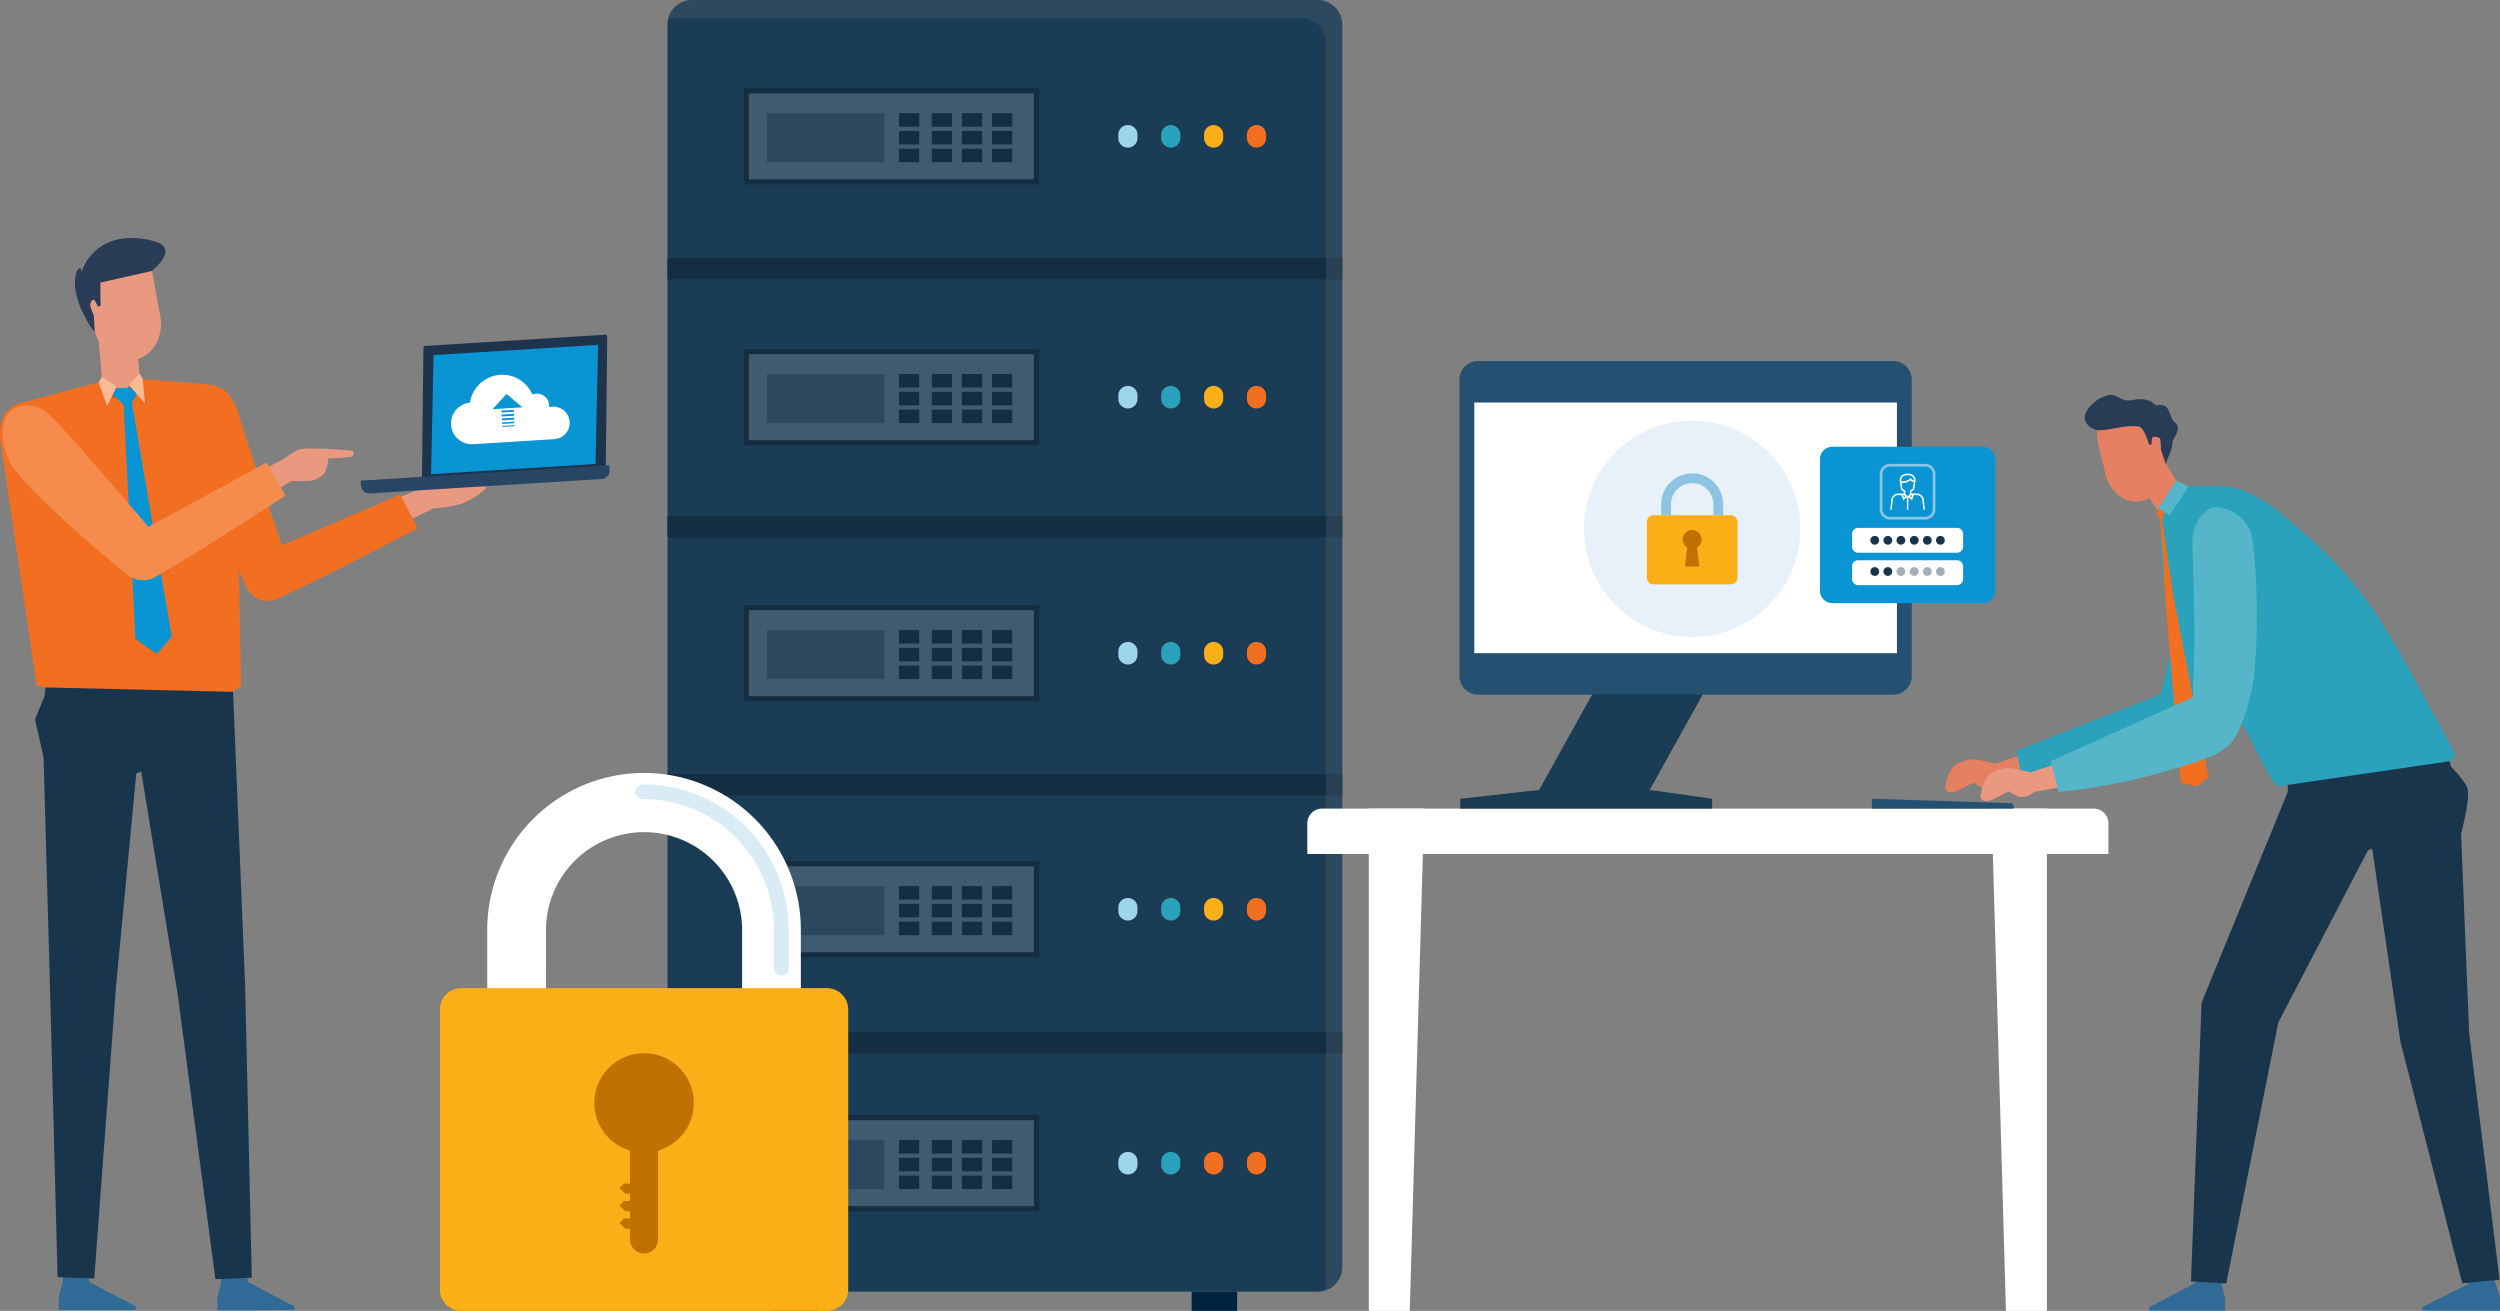 <svg xmlns="http://www.w3.org/2000/svg" xmlns:xlink="http://www.w3.org/1999/xlink" width="666.617" height="349.541" viewBox="0 0 666.617 349.541"><rect x="0" y="0" width="666.617" height="349.541" fill="#808080" stroke="none"/><defs><clipPath id="a"><rect width="666.617" height="349.541" fill="none"/></clipPath><clipPath id="c"><rect width="179.731" height="344.068" transform="translate(178.168)" fill="none"/></clipPath><clipPath id="d"><rect width="75.995" height="22.902" transform="translate(199.686 94.457)" fill="none"/></clipPath><clipPath id="e"><rect width="31.346" height="13.077" transform="translate(204.469 99.738)" fill="none"/></clipPath><clipPath id="f"><rect width="75.995" height="22.902" transform="translate(199.686 24.9)" fill="none"/></clipPath><clipPath id="g"><rect width="31.346" height="13.077" transform="translate(204.469 30.181)" fill="none"/></clipPath><clipPath id="h"><rect width="75.995" height="22.902" transform="translate(199.686 162.729)" fill="none"/></clipPath><clipPath id="i"><rect width="31.346" height="13.077" transform="translate(204.469 168.01)" fill="none"/></clipPath><clipPath id="j"><rect width="75.995" height="22.902" transform="translate(199.686 231.001)" fill="none"/></clipPath><clipPath id="k"><rect width="31.346" height="13.077" transform="translate(204.469 236.282)" fill="none"/></clipPath><clipPath id="l"><rect width="75.995" height="22.902" transform="translate(199.686 298.706)" fill="none"/></clipPath><clipPath id="m"><rect width="31.346" height="13.077" transform="translate(204.469 303.988)" fill="none"/></clipPath></defs><g clip-path="url(#a)"><g clip-path="url(#a)"><path d="M351.327,344.416H184.564a6.572,6.572,0,0,1-6.573-6.572V6.573A6.573,6.573,0,0,1,184.564,0H351.327A6.572,6.572,0,0,1,357.9,6.573V337.844a6.571,6.571,0,0,1-6.572,6.572" fill="#1b3c55"/><rect width="179.908" height="5.68" transform="translate(177.992 68.799)" fill="#142d40"/><rect width="179.908" height="5.679" transform="translate(177.992 206.422)" fill="#142d40"/><rect width="179.908" height="5.679" transform="translate(177.992 275.257)" fill="#142d40"/><rect width="179.908" height="5.679" transform="translate(177.992 137.611)" fill="#142d40"/><g opacity="0.4"><g clip-path="url(#c)"><path d="M351.327,0H184.565a6.568,6.568,0,0,0-6.4,5.109,6.485,6.485,0,0,1,2.017-.349H346.946a6.573,6.573,0,0,1,6.573,6.573V342.6a6.547,6.547,0,0,1-.177,1.464,6.55,6.55,0,0,0,4.557-6.224V6.574A6.573,6.573,0,0,0,351.327,0" fill="#465d70"/></g></g><rect width="12.133" height="5.125" transform="translate(206.008 344.416)" fill="#00233f"/><rect width="12.134" height="5.125" transform="translate(317.749 344.416)" fill="#00233f"/><path d="M312.183,108.917h0a2.553,2.553,0,0,1-2.553-2.554v-.912a2.553,2.553,0,1,1,5.107,0v.912a2.554,2.554,0,0,1-2.554,2.554" fill="#2ba2bb"/><path d="M300.752,108.917h0a2.553,2.553,0,0,1-2.553-2.554v-.912a2.553,2.553,0,1,1,5.107,0v.912a2.554,2.554,0,0,1-2.554,2.554" fill="#9dd5ed"/><path d="M323.615,108.917h0a2.553,2.553,0,0,1-2.553-2.554v-.912a2.554,2.554,0,0,1,2.553-2.554h0a2.554,2.554,0,0,1,2.553,2.554v.912a2.553,2.553,0,0,1-2.553,2.554" fill="#faaf16"/><path d="M335.045,108.917h0a2.553,2.553,0,0,1-2.553-2.554v-.912a2.553,2.553,0,1,1,5.107,0v.912a2.554,2.554,0,0,1-2.554,2.554" fill="#f26f21"/><path d="M275.682,117.359h-76v-22.9h76Zm1.393-24.3H198.292v25.689h78.783V93.063Z" fill="#142d40"/><g opacity="0.8"><g clip-path="url(#d)"><rect width="75.995" height="22.902" transform="translate(199.686 94.457)" fill="#496377"/></g></g><rect width="5.389" height="3.595" transform="translate(256.498 99.738)" fill="#142d40"/><rect width="5.389" height="3.595" transform="translate(264.538 99.738)" fill="#142d40"/><rect width="5.389" height="3.595" transform="translate(256.498 104.479)" fill="#142d40"/><rect width="5.389" height="3.595" transform="translate(264.538 104.479)" fill="#142d40"/><rect width="5.389" height="3.595" transform="translate(256.498 109.22)" fill="#142d40"/><rect width="5.389" height="3.595" transform="translate(248.458 99.738)" fill="#142d40"/><rect width="5.389" height="3.595" transform="translate(248.458 104.479)" fill="#142d40"/><rect width="5.389" height="3.595" transform="translate(248.458 109.22)" fill="#142d40"/><rect width="5.389" height="3.595" transform="translate(264.538 109.22)" fill="#142d40"/><rect width="5.389" height="3.595" transform="translate(239.714 99.738)" fill="#142d40"/><rect width="5.389" height="3.595" transform="translate(239.714 104.479)" fill="#142d40"/><rect width="5.389" height="3.595" transform="translate(239.714 109.22)" fill="#142d40"/><g opacity="0.5"><g clip-path="url(#e)"><rect width="31.345" height="13.077" transform="translate(204.47 99.738)" fill="#18354c"/></g></g><path d="M312.183,39.36h0a2.553,2.553,0,0,1-2.553-2.554V35.9a2.553,2.553,0,1,1,5.107,0v.911a2.554,2.554,0,0,1-2.554,2.554" fill="#2ba2bb"/><path d="M300.752,39.36h0a2.553,2.553,0,0,1-2.553-2.554V35.9a2.553,2.553,0,1,1,5.107,0v.911a2.554,2.554,0,0,1-2.554,2.554" fill="#9dd5ed"/><path d="M323.615,39.36h0a2.553,2.553,0,0,1-2.553-2.554V35.9a2.554,2.554,0,0,1,2.553-2.555h0a2.554,2.554,0,0,1,2.553,2.555v.911a2.553,2.553,0,0,1-2.553,2.554" fill="#faaf16"/><path d="M335.045,39.36h0a2.553,2.553,0,0,1-2.553-2.554V35.9a2.553,2.553,0,1,1,5.107,0v.911a2.554,2.554,0,0,1-2.554,2.554" fill="#f26f21"/><path d="M275.682,47.8h-76V24.9h76Zm1.393-24.3H198.292V49.195h78.783V23.506Z" fill="#142d40"/><g opacity="0.8"><g clip-path="url(#f)"><rect width="75.995" height="22.902" transform="translate(199.686 24.9)" fill="#496377"/></g></g><rect width="5.389" height="3.595" transform="translate(256.498 30.182)" fill="#142d40"/><rect width="5.389" height="3.595" transform="translate(264.538 30.182)" fill="#142d40"/><rect width="5.389" height="3.595" transform="translate(256.498 34.922)" fill="#142d40"/><rect width="5.389" height="3.595" transform="translate(264.538 34.922)" fill="#142d40"/><rect width="5.389" height="3.595" transform="translate(256.498 39.663)" fill="#142d40"/><rect width="5.389" height="3.595" transform="translate(248.458 30.182)" fill="#142d40"/><rect width="5.389" height="3.595" transform="translate(248.458 34.922)" fill="#142d40"/><rect width="5.389" height="3.595" transform="translate(248.458 39.663)" fill="#142d40"/><rect width="5.389" height="3.595" transform="translate(264.538 39.663)" fill="#142d40"/><rect width="5.389" height="3.595" transform="translate(239.714 30.182)" fill="#142d40"/><rect width="5.389" height="3.595" transform="translate(239.714 34.922)" fill="#142d40"/><rect width="5.389" height="3.595" transform="translate(239.714 39.663)" fill="#142d40"/><g opacity="0.5"><g clip-path="url(#g)"><rect width="31.345" height="13.077" transform="translate(204.47 30.181)" fill="#18354c"/></g></g><path d="M312.183,177.189h0a2.553,2.553,0,0,1-2.553-2.554v-.912a2.553,2.553,0,1,1,5.107,0v.912a2.554,2.554,0,0,1-2.554,2.554" fill="#2ba2bb"/><path d="M300.752,177.189h0a2.553,2.553,0,0,1-2.553-2.554v-.912a2.553,2.553,0,1,1,5.107,0v.912a2.554,2.554,0,0,1-2.554,2.554" fill="#9dd5ed"/><path d="M323.615,177.189h0a2.553,2.553,0,0,1-2.553-2.554v-.912a2.554,2.554,0,0,1,2.553-2.554h0a2.554,2.554,0,0,1,2.553,2.554v.912a2.553,2.553,0,0,1-2.553,2.554" fill="#faaf16"/><path d="M335.045,177.189h0a2.553,2.553,0,0,1-2.553-2.554v-.912a2.553,2.553,0,1,1,5.107,0v.912a2.554,2.554,0,0,1-2.554,2.554" fill="#f26f21"/><path d="M275.682,185.631h-76v-22.9h76Zm1.393-24.3H198.292v25.689h78.783V161.335Z" fill="#142d40"/><g opacity="0.8"><g clip-path="url(#h)"><rect width="75.995" height="22.902" transform="translate(199.686 162.729)" fill="#496377"/></g></g><rect width="5.389" height="3.595" transform="translate(256.498 168.01)" fill="#142d40"/><rect width="5.389" height="3.595" transform="translate(264.538 168.01)" fill="#142d40"/><rect width="5.389" height="3.595" transform="translate(256.498 172.751)" fill="#142d40"/><rect width="5.389" height="3.595" transform="translate(264.538 172.751)" fill="#142d40"/><rect width="5.389" height="3.595" transform="translate(256.498 177.492)" fill="#142d40"/><rect width="5.389" height="3.595" transform="translate(248.458 168.01)" fill="#142d40"/><rect width="5.389" height="3.595" transform="translate(248.458 172.751)" fill="#142d40"/><rect width="5.389" height="3.595" transform="translate(248.458 177.492)" fill="#142d40"/><rect width="5.389" height="3.595" transform="translate(264.538 177.492)" fill="#142d40"/><rect width="5.389" height="3.595" transform="translate(239.714 168.01)" fill="#142d40"/><rect width="5.389" height="3.595" transform="translate(239.714 172.751)" fill="#142d40"/><rect width="5.389" height="3.595" transform="translate(239.714 177.492)" fill="#142d40"/><g opacity="0.5"><g clip-path="url(#i)"><rect width="31.345" height="13.077" transform="translate(204.47 168.01)" fill="#18354c"/></g></g><path d="M312.183,245.461h0a2.553,2.553,0,0,1-2.553-2.554v-.912a2.553,2.553,0,1,1,5.107,0v.912a2.554,2.554,0,0,1-2.554,2.554" fill="#2ba2bb"/><path d="M300.752,245.461h0a2.553,2.553,0,0,1-2.553-2.554v-.912a2.553,2.553,0,1,1,5.107,0v.912a2.554,2.554,0,0,1-2.554,2.554" fill="#9dd5ed"/><path d="M323.615,245.461h0a2.553,2.553,0,0,1-2.553-2.554v-.912a2.554,2.554,0,0,1,2.553-2.554h0a2.554,2.554,0,0,1,2.553,2.554v.912a2.553,2.553,0,0,1-2.553,2.554" fill="#faaf16"/><path d="M335.045,245.461h0a2.553,2.553,0,0,1-2.553-2.554v-.912a2.553,2.553,0,1,1,5.107,0v.912a2.554,2.554,0,0,1-2.554,2.554" fill="#f26f21"/><path d="M275.682,253.9h-76V231h76Zm1.393-24.3H198.292V255.3h78.783V229.607Z" fill="#142d40"/><g opacity="0.8"><g clip-path="url(#j)"><rect width="75.995" height="22.902" transform="translate(199.686 231.001)" fill="#496377"/></g></g><rect width="5.389" height="3.595" transform="translate(256.498 236.282)" fill="#142d40"/><rect width="5.389" height="3.595" transform="translate(264.538 236.282)" fill="#142d40"/><rect width="5.389" height="3.595" transform="translate(256.498 241.023)" fill="#142d40"/><rect width="5.389" height="3.595" transform="translate(264.538 241.023)" fill="#142d40"/><rect width="5.389" height="3.595" transform="translate(256.498 245.764)" fill="#142d40"/><rect width="5.389" height="3.595" transform="translate(248.458 236.282)" fill="#142d40"/><rect width="5.389" height="3.595" transform="translate(248.458 241.023)" fill="#142d40"/><rect width="5.389" height="3.595" transform="translate(248.458 245.764)" fill="#142d40"/><rect width="5.389" height="3.595" transform="translate(264.538 245.764)" fill="#142d40"/><rect width="5.389" height="3.595" transform="translate(239.714 236.282)" fill="#142d40"/><rect width="5.389" height="3.595" transform="translate(239.714 241.023)" fill="#142d40"/><rect width="5.389" height="3.595" transform="translate(239.714 245.764)" fill="#142d40"/><g opacity="0.5"><g clip-path="url(#k)"><rect width="31.345" height="13.077" transform="translate(204.47 236.282)" fill="#18354c"/></g></g><path d="M312.183,313.167h0a2.553,2.553,0,0,1-2.553-2.553V309.7a2.553,2.553,0,1,1,5.107,0v.913a2.554,2.554,0,0,1-2.554,2.553" fill="#2ba2bb"/><path d="M300.752,313.167h0a2.553,2.553,0,0,1-2.553-2.553V309.7a2.553,2.553,0,1,1,5.107,0v.913a2.554,2.554,0,0,1-2.554,2.553" fill="#9dd5ed"/><path d="M323.615,313.167h0a2.553,2.553,0,0,1-2.553-2.553V309.7a2.554,2.554,0,0,1,2.553-2.554h0a2.554,2.554,0,0,1,2.553,2.554v.913a2.553,2.553,0,0,1-2.553,2.553" fill="#f26f21"/><path d="M335.045,313.167h0a2.553,2.553,0,0,1-2.553-2.553V309.7a2.553,2.553,0,1,1,5.107,0v.913a2.554,2.554,0,0,1-2.554,2.553" fill="#f26f21"/><path d="M275.682,321.609h-76v-22.9h76Zm1.393-24.3H198.292V323h78.783V297.313Z" fill="#142d40"/><g opacity="0.8"><g clip-path="url(#l)"><rect width="75.995" height="22.902" transform="translate(199.686 298.706)" fill="#496377"/></g></g><rect width="5.389" height="3.595" transform="translate(256.498 303.988)" fill="#142d40"/><rect width="5.389" height="3.595" transform="translate(264.538 303.988)" fill="#142d40"/><rect width="5.389" height="3.595" transform="translate(256.498 308.729)" fill="#142d40"/><rect width="5.389" height="3.595" transform="translate(264.538 308.729)" fill="#142d40"/><rect width="5.389" height="3.595" transform="translate(256.498 313.47)" fill="#142d40"/><rect width="5.389" height="3.595" transform="translate(248.458 303.988)" fill="#142d40"/><rect width="5.389" height="3.595" transform="translate(248.458 308.729)" fill="#142d40"/><rect width="5.389" height="3.595" transform="translate(248.458 313.47)" fill="#142d40"/><rect width="5.389" height="3.595" transform="translate(264.538 313.47)" fill="#142d40"/><rect width="5.389" height="3.595" transform="translate(239.714 303.988)" fill="#142d40"/><rect width="5.389" height="3.595" transform="translate(239.714 308.729)" fill="#142d40"/><rect width="5.389" height="3.595" transform="translate(239.714 313.47)" fill="#142d40"/><g opacity="0.5"><g clip-path="url(#m)"><rect width="31.345" height="13.077" transform="translate(204.47 303.988)" fill="#18354c"/></g></g><path d="M115.511,135.6,102.337,142l-2.524-6.657,13.939-5.675s1.717-1.272,2.439-1.661a26.513,26.513,0,0,1,2.663-1.232c.644-.225,1.806-.94,2.632-.722a.4.4,0,0,1,.208.242,2.465,2.465,0,0,1-.654,1.472,5.172,5.172,0,0,1-1.234.758l-2.392,1.834.546.036s3.7-.553,4.68-.608c1.087-.062,5.238-.868,6.332-.447a.731.731,0,0,1,.468,1.021,19.751,19.751,0,0,1-6.889,4.112,44.386,44.386,0,0,1-7.04,1.127" fill="#ea9981"/><path d="M65.182,155.58c-2.225-4.737-10.335-27.782-14.466-40.352-2.231-6.785,1.8-12.354,5.98-12.325,2.7.018,5.468,2.65,6.872,7.385,2.5,8.426,13.636,41.08,13.636,41.08.669,4.323-.642,7.541-3.783,8.492-5.008,1.515-7.252-2.18-8.239-4.28" fill="#f26f21"/><path d="M74.128,159.6c15.621-7.253,37.226-18.743,37.226-18.743l-4.575-9.03s-20.646,8.945-37.287,15.965c-4.058,1.713-4.618,6.3-3.5,9.056.883,2.188,5.079,4.173,8.139,2.752" fill="#f26f21"/><path d="M113.009,129.142l48.053-2.989a.483.483,0,0,0,.451-.513L161.92,89.7a.483.483,0,0,0-.512-.452l-48.052,2.989a.482.482,0,0,0-.451.512l-.407,35.944a.482.482,0,0,0,.511.453" fill="#1e344c"/><path d="M98.659,131.564l61.78-3.843a2.264,2.264,0,0,0,2.119-2.4l-.08-1.283-66.3,4.124.081,1.283a2.262,2.262,0,0,0,2.4,2.118" fill="#274565"/><path d="M114.947,126.431,158.8,123.7l.668-31.749-43.855,2.728Z" fill="#0995d3"/><path d="M125.322,107.368a8.721,8.721,0,0,1,16.636-2.165,3.256,3.256,0,0,1,4.462,3.38,4.337,4.337,0,1,1,1.411,8.512c-.086.006-.171.008-.256.008-.053.007-.1.015-.16.018l-21.152,1.316a.233.233,0,0,1-.026,0c-.034,0-.068.007-.1.009a5.554,5.554,0,0,1-.813-11.077" fill="#fff"/><rect width="3.28" height="0.412" transform="matrix(0.998, -0.062, 0.062, 0.998, 133.895, 112.628)" fill="#0995d3"/><rect width="3.28" height="0.275" transform="matrix(0.998, -0.062, 0.062, 0.998, 133.954, 113.566)" fill="#0995d3"/><rect width="3.28" height="0.524" transform="matrix(0.998, -0.062, 0.062, 0.998, 133.83, 111.579)" fill="#0995d3"/><rect width="3.28" height="0.524" transform="matrix(0.998, -0.062, 0.062, 0.998, 133.765, 110.53)" fill="#0995d3"/><rect width="3.28" height="0.524" transform="matrix(0.998, -0.062, 0.062, 0.998, 133.699, 109.481)" fill="#0995d3"/><path d="M135.068,105.055l4.215,3.553-7.957.495Z" fill="#0995d3"/><rect width="10.076" height="16.119" transform="translate(26.295 90.737) rotate(-5.051)" fill="#ea9981"/><path d="M42.545,83.326C43.99,88.981,41.25,94.565,36.427,95.8s-9.9-2.352-11.349-8.008c-.2-.8-3.267-10.983-3.311-11.768l18.5-4.725c.339.709,2.079,11.231,2.283,12.03" fill="#ea9981"/><path d="M21.662,72.721c-.077-.251.064-1.121-.23-1.195-1.189-.3-1.595,3.166-1.413,5.352a29.093,29.093,0,0,0,1.213,4.6,48.877,48.877,0,0,0,2.9,5.653l1.134,1.377-.255-4.5a11.948,11.948,0,0,1-.963-2.611c-.021-.421.382-1.466.8-1.485.555-.024,1.228,1.854,1.228,1.854l.732-.2-.054-6.208,13.648-3.076s6.274-4.8,2.487-7.218c-1.2-.765-4.5-1.569-7.752-1.589-10.965-.069-13.484,9.244-13.484,9.244" fill="#283c55"/><path d="M9.774,182.829l2.448.451.058,3.271,49.715.716-.029-2.8,2.341-1.613L62.869,112c-.251-4.335-.945-8.687-7.528-9.468-3.429-.407-18.026-1.489-18.026-1.489a4.871,4.871,0,0,1-4.45,4.855c-3.767.528-5.674-4.2-5.674-4.2L6.374,107.248C1.254,108.359-.717,112.4.229,118.384Z" fill="#f26f21"/><path d="M27.16,100.532l4.027,2.642-2.645,5.068L26.3,101.929Z" fill="#f9ba94"/><path d="M31.187,103.174l1.842,3.43-3.255-.722Z" fill="#b55319"/><path d="M37.209,99.643l-2.819,3.108,4.259,4.784-.575-6.5Z" fill="#f9ba94"/><path d="M34.389,102.753l-.837,3.852,2.741-1.716Z" fill="#b55319"/><path d="M34.922,103.351l-3.932.2-.9,1.715,4,3.745,2.429-3.869Z" fill="#0995d3"/><path d="M32.866,105.894,36.109,170.4l5.7,4,4-4.591L34.922,105.894Z" fill="#0995d3"/><path d="M86.529,119.638s6.385.4,7.42.574c.136.023.417.459.417.459s-.145,1.026-.43,1.09a52.881,52.881,0,0,1-6.356.44s-.424,3.345-1.257,4.258a8.217,8.217,0,0,1-3.346,1.728,37.5,37.5,0,0,1-5.273.02L67.076,134.92l-3.89-5.983L75.6,122.4a31.064,31.064,0,0,1,3.947-2.481,12.96,12.96,0,0,1,1.914-.333Z" fill="#ea9981"/><path d="M33.138,152.558c-14.512-11.807-25.4-22.424-29.356-27.443a17.313,17.313,0,0,1-3.1-10.028c.146-3.41,1.451-4.987,2.482-5.776,2.142-1.639,6.381-2.007,10.041,1.311,4.476,4.057,29.337,33.342,29.337,33.342a6.893,6.893,0,0,1-1.343,9.379c-4.01,3.36-8.061-.785-8.061-.785" fill="#f58c4d"/><path d="M41.187,154c14.879-8.675,34.91-21.855,34.91-21.855l-4.985-8.834s-19.723,10.827-35.64,19.364c-3.881,2.082-4.01,6.7-2.645,9.343,1.084,2.1,5.445,3.682,8.36,1.982" fill="#f58c4d"/><path d="M23.925,338.888l-.173,2.938,12.442,6.507v.94H15.668v-3.522l1.025-3.69.254-3.126Z" fill="#306a97"/><path d="M65.82,338.888l.2,2.938,12.442,6.507v.94s-20.741.214-20.527,0a19.322,19.322,0,0,0,0-3.522l1.025-3.69-.122-3.126Z" fill="#306a97"/><path d="M65.374,263.248l1.764,77.44-9.7.4-10.107-76.3L37.649,205.7l-1.318.574-5.413,57L25.128,340.9l-9.776-.367-2.045-78.361-1.7-60.335L9.33,191.8l2.553-6.155.264-2.345,49.986,1.175.129,2.653Z" fill="#18354c"/><rect width="45.928" height="62.003" transform="translate(148.773 274.679)" fill="#bf7200"/><path d="M145.584,247.717a26.152,26.152,0,0,1,52.3,0v18.076h15.657V247.717a41.81,41.81,0,0,0-83.619,0v18.076h15.658Z" fill="#fff"/><path d="M172.364,209.176l-.611,0a2.377,2.377,0,0,0-2.087,1.061,1.792,1.792,0,0,0-.086,1.831,2.252,2.252,0,0,0,2.158,1.021l.631.008a34.8,34.8,0,0,1,34,34.627v10.213c.017.876.154,1.088.212,1.18a2.216,2.216,0,0,0,1.821.967h.022a1.932,1.932,0,0,0,1.629-.834c.065-.1.218-.327.23-1.325v-10.2a38.717,38.717,0,0,0-37.919-38.543" fill="#d9ecf5"/><path d="M220.463,263.478H123.011a5.711,5.711,0,0,0-5.71,5.713V343.83a5.71,5.71,0,0,0,5.71,5.711h97.452a5.713,5.713,0,0,0,5.712-5.711V269.191a5.713,5.713,0,0,0-5.712-5.713M175.482,306.81v23.672a3.747,3.747,0,1,1-7.495,0v-2.875h-1.3l-1.507-1.509,1.195-1.2h1.613v-1.937h-1.3l-1.507-1.509,1.195-1.2h1.613v-1.937h-1.3l-1.507-1.509,1.195-1.2h1.613v-8.8a13.259,13.259,0,1,1,7.495,0" fill="#faaf16"/><path d="M375.912,349.541H364.988V215.608h14.768Z" fill="#fff"/><path d="M545.8,349.541H534.881l-3.843-133.933H545.8Z" fill="#fff"/><path d="M562.2,227.717H348.589v-8.173a3.936,3.936,0,0,1,3.936-3.936H558.268a3.936,3.936,0,0,1,3.936,3.936Z" fill="#fff"/><path d="M499.135,215.608h37.66l.187-.13V214.9l-.482-.715-37.365-1.2Z" fill="#245071"/><path d="M520.058,211.336a7.336,7.336,0,0,0,1.684-.357l3.935-1.994.629-.315a13.5,13.5,0,0,0,2.689,1.5,5.328,5.328,0,0,0,2.146-.2,20.58,20.58,0,0,0,2.185-1.191l13.728-2.4-1.793-7.025-13.279,4.275a37.52,37.52,0,0,0-5.911-1.179,10.711,10.711,0,0,0-5.052,1.769,12.85,12.85,0,0,0-1.7,3.1s-.812,2.469-.48,3.21a2.013,2.013,0,0,0,1.219.8" fill="#e58062"/><path d="M577.376,200.481c-3.27-1.643-2.67-7.817-2.183-11.344,0,0,1.283-5.494,3.56-15.288,1.87-8.042,4.476-24.277,5.361-29.023.869-4.662,5.2-8.3,7.687-7.773,6.332,1.342,7.6,8.534,7.478,11.426-.441,10.173-3.79,28.967-7.115,37.309a51.845,51.845,0,0,1-5.263,10.544c-1.085,1.578-5.591,6.126-9.525,4.149" fill="#2ba2bb"/><path d="M576.538,184.992c-11.663,4.507-38.861,15.216-38.861,15.216l1.671,8.273a155.68,155.68,0,0,0,31.088-4.669,99.5,99.5,0,0,0,10.408-2.916c3.319-1.293,7.419-4.511,7.033-7.977-.905-8.129-8.846-8.89-11.339-7.927" fill="#2ba2bb"/><path d="M576.836,122.471l-6.9,5.057,7.721,12.445,6.767-5.057Z" fill="#e58062"/><path d="M561.194,125.274c.706,5.26,4.916,9.033,9.4,8.431s7.548-5.354,6.841-10.613c-.1-.744.448-8.63-1.3-10.693-1.716-2.029-6.82-1.843-9.152-1.736-2.149.1-7.121,1.745-7.689,3.865-.68,2.532,1.8,10,1.9,10.746" fill="#e58062"/><path d="M568.635,106.674c4.629-1.011,6.071,1.533,6.339,1.469,4.063-.964,3.02,2.959,5.032,4.574,1.98,1.59-.839,4.389-.758,5.436.11,1.438-1.244,4.064-1.244,4.064l-.486,1.546-1.316-3.877A16.489,16.489,0,0,0,576,117c-.126-.363-1.506-.652-1.868-.523-.476.168-.4,1.979-.4,1.979l-.686.081s-1.273-4.481-2.654-4.768c-3.307-.687-8.339,1.207-11.109.906-1.516-.165-4.956-2.2-2.585-5.526a9.287,9.287,0,0,1,4.712-3.555c3.331-1.242,3.643,1.868,7.228,1.085" fill="#283c55"/><path d="M589.557,179.639c4.1,4.984,11.465,19.339,11.465,19.339s4.539,9.506,6.157,10.518c.612.384,2.878-.261,2.878-.261l.119,1.89,43.077-6.673-.109-1.475,1.6-1.623s-15.272-29.346-22.077-38.979c-8.882-12.575-16.111-18.451-24.683-25.687-2.922-2.467-9.056-6.312-13.662-6.875a64.492,64.492,0,0,0-12.941.113l-2.736,3.231-2.369,4.614s-.573,9.944.468,15.8c1.435,8.071,12.811,26.068,12.811,26.068" fill="#2ba2bb"/><path d="M575.461,135.6l4.814-7.487,3.321,1.615-5.088,7.683Z" fill="#55b5c9"/><path d="M575.461,135.6l.816,2.174.665-1.294Z" fill="#bf7200"/><path d="M581.508,208.675l-3.97-46.885L576,138.667h.485l3.043,20.378,9.4,48.23-3.157,2.414Z" fill="#f26f21"/><path d="M575.9,135.855l-.435.107-.348,1.17.887,1.534h.485l.7-2.047Z" fill="#f26f21"/><path d="M529.419,213.665a7.337,7.337,0,0,0,1.683-.357l3.935-1.994.63-.315a13.484,13.484,0,0,0,2.688,1.5,5.342,5.342,0,0,0,2.146-.2,20.581,20.581,0,0,0,2.185-1.191l13.728-2.4-1.794-7.024-13.278,4.275a37.518,37.518,0,0,0-5.911-1.179,10.711,10.711,0,0,0-5.051,1.769,12.851,12.851,0,0,0-1.7,3.1s-.813,2.469-.481,3.21a2.016,2.016,0,0,0,1.22.8" fill="#ea9981"/><path d="M588.984,200.264c-3.615-.568-4.161-7.136-4.379-10.69,0,0,.174-5.639.473-15.69.246-8.253-.4-24.683-.472-29.511-.068-4.741,3.465-9.163,6-9.137a10.348,10.348,0,0,1,9.959,8.412c1.576,10.061,1.628,30.46.015,39.294a47.96,47.96,0,0,1-3.208,10.9c-.752,1.762-2.935,7.282-8.39,6.422" fill="#55b5c9"/><path d="M584.918,185.868c-11.427,5.075-38.066,17.108-38.066,17.108l2.075,8.182a155.708,155.708,0,0,0,30.822-6.193A99.57,99.57,0,0,0,590,201.541c3.252-1.454,7.189-4.87,6.633-8.313-1.3-8.074-9.273-8.445-11.715-7.36" fill="#55b5c9"/><path d="M585.692,338.8l-.325,3.322-12.239,6.4v.925H593.32v-3.465l-1.008-3.63.245-3.052Z" fill="#306a97"/><path d="M657.722,339.345l.447,3.059-12.245,6.119v.925h20.693v-3.465l-1.4-4.364-.81-3.163Z" fill="#306a97"/><path d="M587.047,267.346l-2.83,74.336,9.4.543,13.887-69.606L631.4,226.747l1.134-.494,7.551,51.6,16.45,64.334,9.962-.953-8.091-65.593-2.175-53.3s2.493-9.133,1.731-12.089c-.461-1.79-4.453-5.9-4.453-5.9l-.3-1.375-43.174,6.3v1.841Z" fill="#18354c"/><path d="M434.741,141.007l-.114,26.029-25.006,45H439.1l25.007-45,.114-26.029Z" fill="#1b3c55"/><path d="M389.382,215.608h67.165v-2.619l-16.664-2.353H410.4l-21.018,2.353Z" fill="#1b3c55"/><path d="M394.111,185.229h110.7a4.952,4.952,0,0,0,4.953-4.952V101.225a4.953,4.953,0,0,0-4.953-4.953h-110.7a4.953,4.953,0,0,0-4.953,4.953v79.052a4.952,4.952,0,0,0,4.953,4.952" fill="#245071"/><rect width="112.7" height="66.839" transform="translate(393.112 107.332)" fill="#fff"/><path d="M480.05,141.007a28.838,28.838,0,1,1-28.838-28.838,28.838,28.838,0,0,1,28.838,28.838" fill="#e8f1f9"/><rect width="9.288" height="12.691" transform="translate(446.569 139.83)" fill="#bf7200"/><path d="M457.059,128.636a8.25,8.25,0,0,0-5.847-2.426,7.892,7.892,0,0,0-.832.085,8.212,8.212,0,0,0-7.441,8.188v2.91h2.623v-2.91a5.628,5.628,0,0,1,.444-2.2,5.69,5.69,0,0,1,1.213-1.8,5.643,5.643,0,0,1,8.677.837,5.552,5.552,0,0,1,.522.959,5.629,5.629,0,0,1,.445,2.2v2.91h2.622v-2.91a8.247,8.247,0,0,0-2.426-5.847" fill="#8ec4e3"/><path d="M461.531,137.393H440.895a1.758,1.758,0,0,0-1.758,1.758v14.9a1.758,1.758,0,0,0,1.758,1.758h20.636a1.759,1.759,0,0,0,1.758-1.758v-14.9a1.759,1.759,0,0,0-1.758-1.758m-8.383,13.679h-3.871L449.9,146a2.523,2.523,0,1,1,2.616,0Z" fill="#faaf16"/><path d="M528.692,160.828H488.614a3.332,3.332,0,0,1-3.332-3.332V122.449a3.332,3.332,0,0,1,3.332-3.332h40.078a3.332,3.332,0,0,1,3.332,3.332V157.5a3.332,3.332,0,0,1-3.332,3.332" fill="#0995d3"/><path d="M521.818,147.389H495.487a1.644,1.644,0,0,1-1.644-1.644V142.4a1.644,1.644,0,0,1,1.644-1.644h26.331a1.644,1.644,0,0,1,1.644,1.644v3.35a1.644,1.644,0,0,1-1.644,1.644" fill="#fff"/><path d="M501.069,144.07a1.17,1.17,0,1,1-1.17-1.17,1.17,1.17,0,0,1,1.17,1.17" fill="#18354c"/><path d="M504.555,144.07a1.17,1.17,0,1,1-1.17-1.17,1.17,1.17,0,0,1,1.17,1.17" fill="#18354c"/><path d="M508.041,144.07a1.17,1.17,0,1,1-1.17-1.17,1.17,1.17,0,0,1,1.17,1.17" fill="#18354c"/><path d="M511.6,144.07a1.17,1.17,0,1,1-1.17-1.17,1.17,1.17,0,0,1,1.17,1.17" fill="#18354c"/><path d="M515.09,144.07a1.17,1.17,0,1,1-1.17-1.17,1.17,1.17,0,0,1,1.17,1.17" fill="#18354c"/><path d="M518.576,144.07a1.17,1.17,0,1,1-1.17-1.17,1.17,1.17,0,0,1,1.17,1.17" fill="#18354c"/><path d="M521.818,156.024H495.487a1.644,1.644,0,0,1-1.644-1.644v-3.35a1.644,1.644,0,0,1,1.644-1.644h26.331a1.644,1.644,0,0,1,1.644,1.644v3.35a1.644,1.644,0,0,1-1.644,1.644" fill="#fff"/><path d="M501.069,152.39a1.17,1.17,0,1,1-1.17-1.17,1.17,1.17,0,0,1,1.17,1.17" fill="#18354c"/><path d="M504.555,152.39a1.17,1.17,0,1,1-1.17-1.17,1.17,1.17,0,0,1,1.17,1.17" fill="#18354c"/><path d="M508.041,152.39a1.17,1.17,0,1,1-1.17-1.17,1.17,1.17,0,0,1,1.17,1.17" fill="#a3aeb7"/><path d="M511.6,152.39a1.17,1.17,0,1,1-1.17-1.17,1.17,1.17,0,0,1,1.17,1.17" fill="#a3aeb7"/><path d="M515.09,152.39a1.17,1.17,0,1,1-1.17-1.17,1.17,1.17,0,0,1,1.17,1.17" fill="#a3aeb7"/><path d="M518.576,152.39a1.17,1.17,0,1,1-1.17-1.17,1.17,1.17,0,0,1,1.17,1.17" fill="#a3aeb7"/><path d="M513.344,138.533h-9.383a2.735,2.735,0,0,1-2.732-2.732v-9.383a2.735,2.735,0,0,1,2.732-2.733h9.383a2.735,2.735,0,0,1,2.732,2.733V135.8a2.735,2.735,0,0,1-2.732,2.732m-9.383-14.125a2.013,2.013,0,0,0-2.01,2.01V135.8a2.012,2.012,0,0,0,2.01,2.009h9.383a2.012,2.012,0,0,0,2.01-2.009v-9.383a2.013,2.013,0,0,0-2.01-2.01Z" fill="#8ec4e3"/><path d="M513.01,133.426a1.888,1.888,0,0,0-1.837-1.822h-1.5v-.554l.264-.145a1.081,1.081,0,0,0,.549-.791l.261-1.806a1.7,1.7,0,0,0,.006-.471,1.734,1.734,0,0,0-1.722-1.515h-.752a1.757,1.757,0,0,0-1.725,2l.258,1.781a1.08,1.08,0,0,0,.564.8l.25.131v.568h-1.5a1.876,1.876,0,0,0-1.837,1.819l-.269,2.475h.417l.265-2.442a1.466,1.466,0,0,1,1.424-1.437H507l.5,1.406.807-.807.146.155V135.9h.4v-.573h0v-2.549l.149-.158.807.807.505-1.416h.836v.01h.022a1.482,1.482,0,0,1,1.425,1.446l.264,2.433h.417Zm-5.873-6.025a1.322,1.322,0,0,1,1.145-.665h.752a1.323,1.323,0,0,1,1.312,1.159.97.97,0,0,1,.008.189c-.374.048-.679-.41-.688-.425a.177.177,0,0,1-.013-.014l-.01-.016c-.006-.006-.014-.009-.02-.015a.268.268,0,0,0-.034-.025l-.036-.016a.306.306,0,0,0-.041-.01.24.24,0,0,0-.038,0,.3.3,0,0,0-.043.006.234.234,0,0,0-.037.014.23.23,0,0,0-.024.009c-.006,0-.009.01-.015.014s-.011,0-.015.009a3.253,3.253,0,0,1-2.361.733l-.012-.082a1.34,1.34,0,0,1,.17-.864m.536,5.241-.207-.582h.314l.23.245Zm.981-.279-.611-.65v-.927l-.472-.248a.665.665,0,0,1-.347-.492l-.183-1.265c.06,0,.127.006.208.006a3.62,3.62,0,0,0,2.2-.711,1.18,1.18,0,0,0,.844.45h.01l-.221,1.529a.665.665,0,0,1-.338.486l-.472.258v.908Zm.98.279-.337-.337.23-.245h.314Z" fill="#fff"/></g></g></svg>